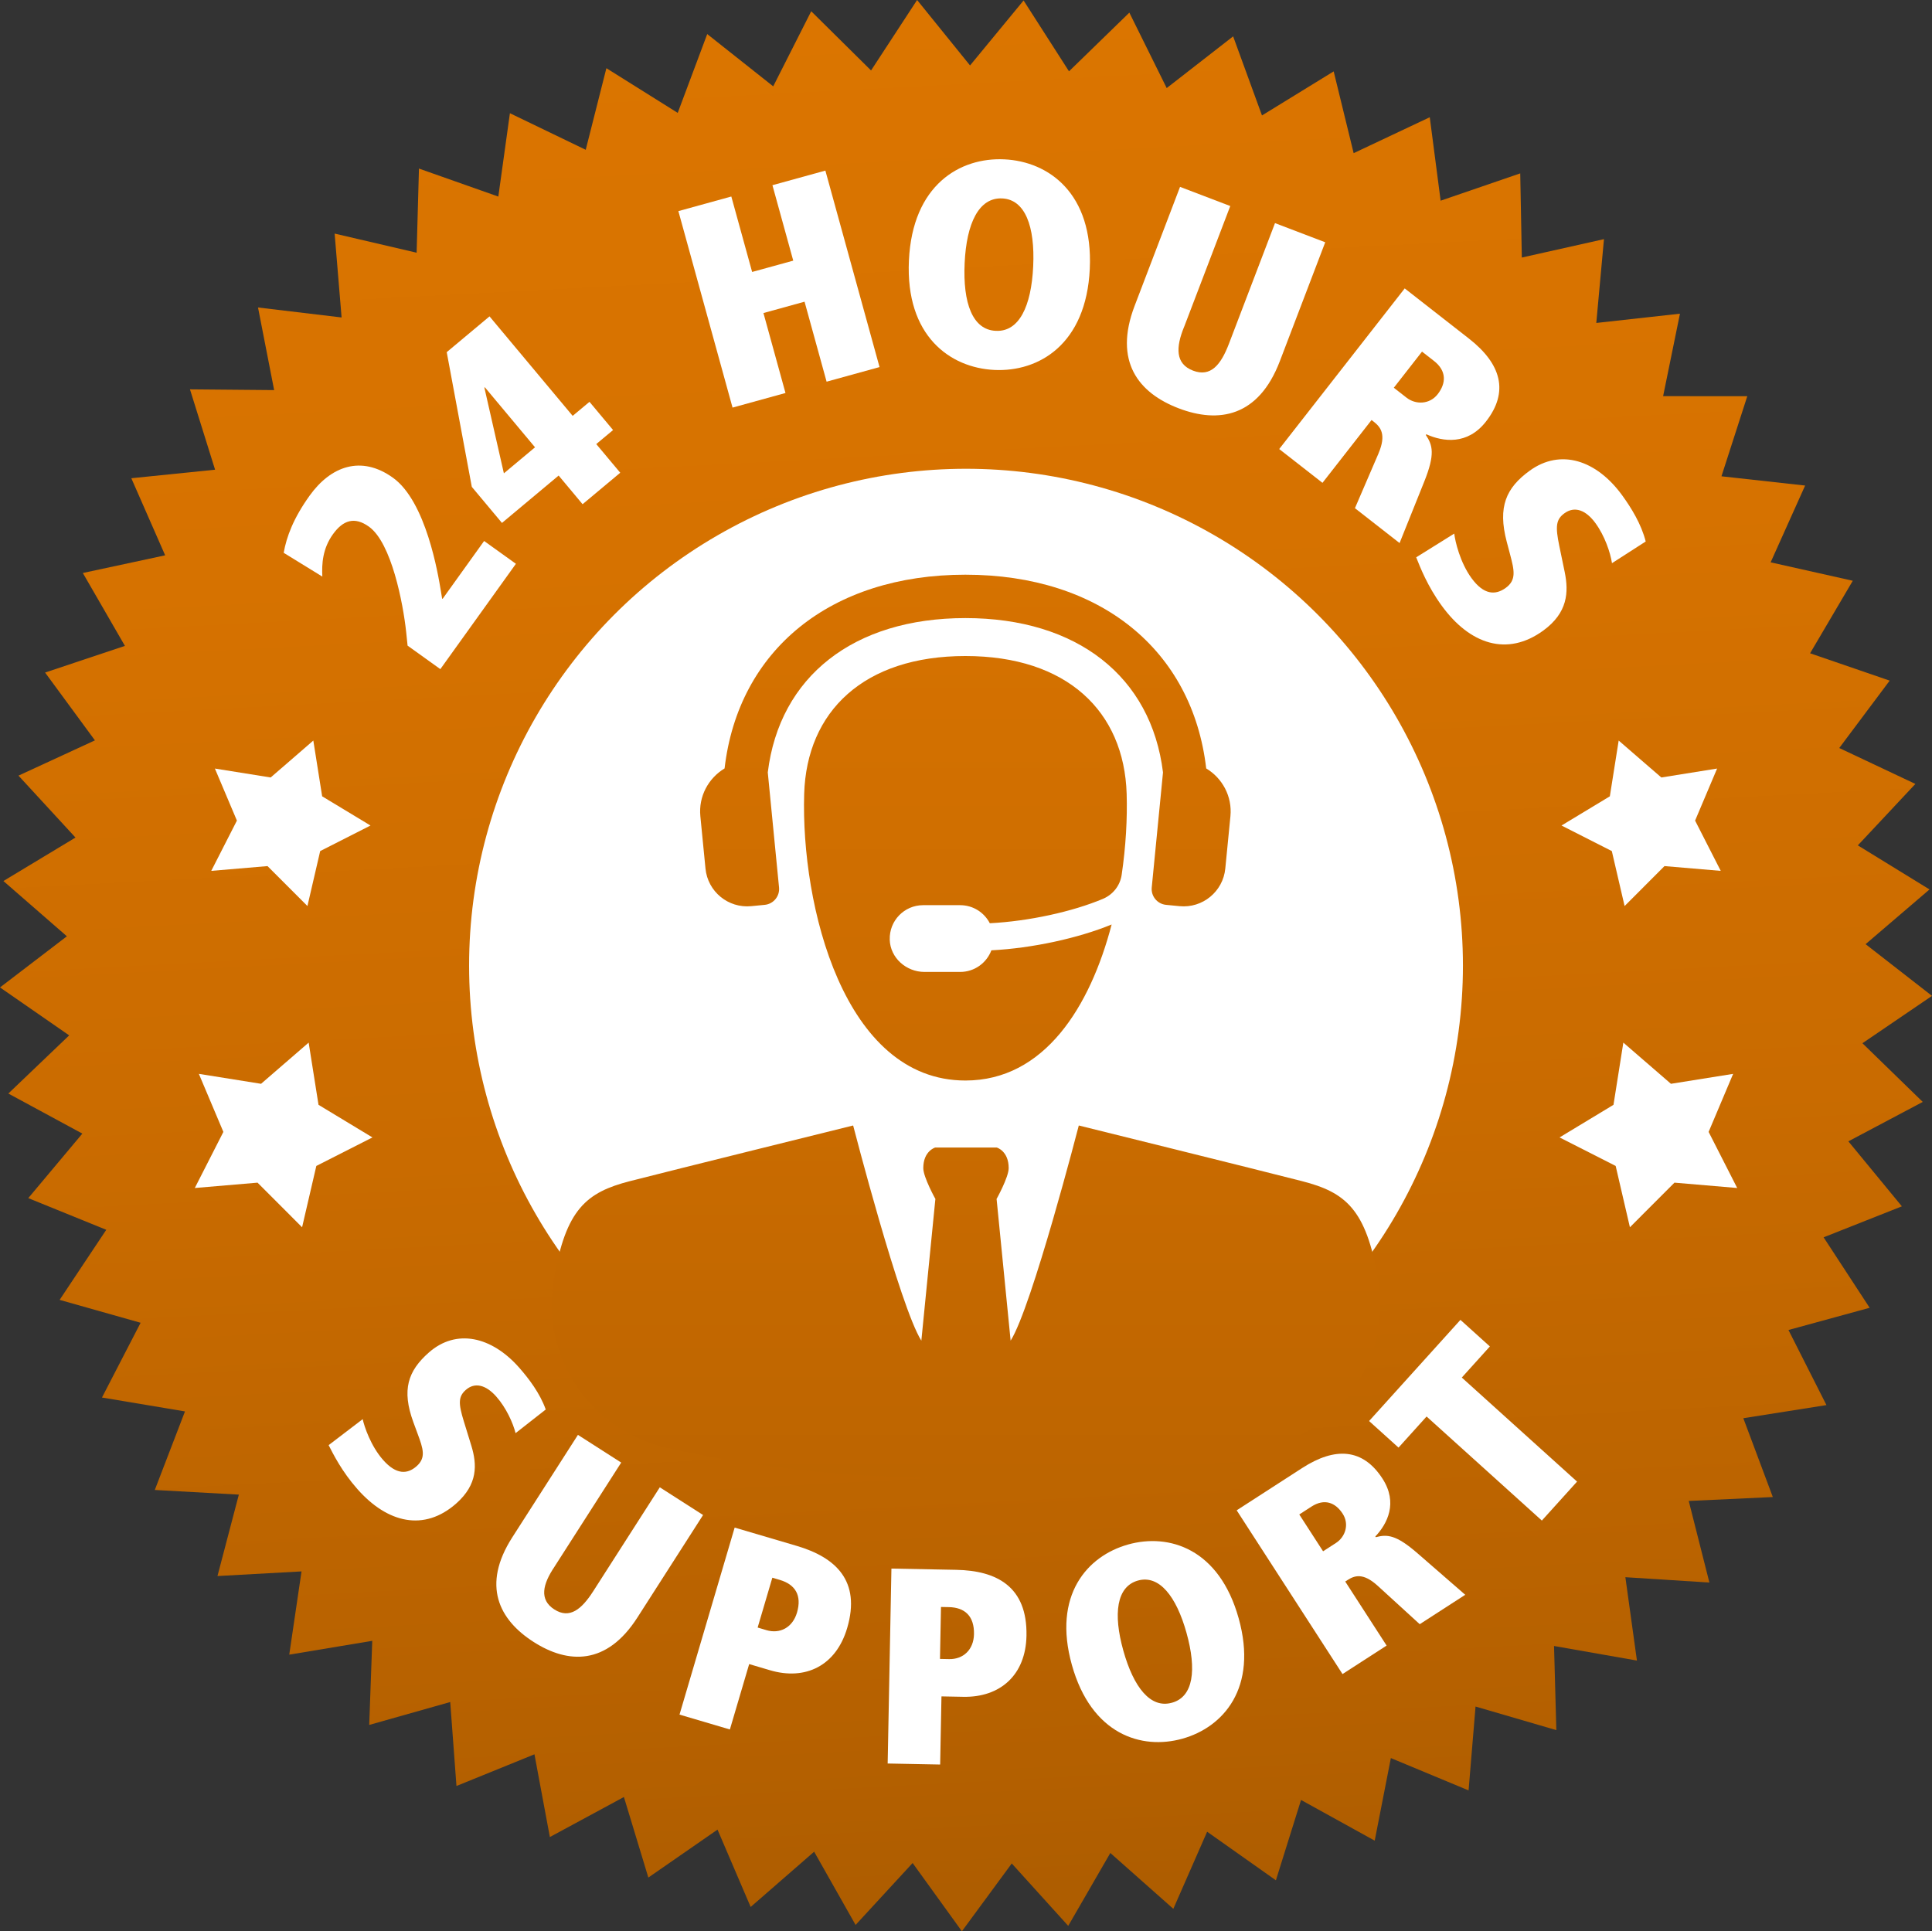 <?xml version="1.0" encoding="UTF-8"?><svg id="Layer_2" xmlns="http://www.w3.org/2000/svg" xmlns:xlink="http://www.w3.org/1999/xlink" viewBox="0 0 647.03 646.86"><rect x="0" y="0" width="647.03" height="646.86" fill="#333333" stroke="none"/><defs><style>.cls-1{fill:url(#linear-gradient);}.cls-1,.cls-2,.cls-3{stroke-width:0px;}.cls-2{fill:url(#linear-gradient-2);}.cls-3{fill:#fff;}</style><linearGradient id="linear-gradient" x1="306.46" y1="-1.82" x2="339.89" y2="633.23" gradientUnits="userSpaceOnUse"><stop offset="0" stop-color="#db7500"/><stop offset=".29" stop-color="#d67200"/><stop offset=".6" stop-color="#c96b00"/><stop offset=".93" stop-color="#b46000"/><stop offset="1" stop-color="#ae5d00"/></linearGradient><linearGradient id="linear-gradient-2" x1="323.52" y1="11.88" x2="323.52" y2="624.51" xlink:href="#linear-gradient"/></defs><g id="Layer_1-2"><polygon class="cls-1" points="636.94 404.05 610.73 414.43 626.15 438.03 598.96 445.47 611.68 470.62 583.84 475.02 593.72 501.42 565.56 502.73 572.48 530.06 544.34 528.27 548.21 556.19 520.45 551.31 521.22 579.49 494.16 571.59 491.83 599.68 465.8 588.85 460.39 616.51 435.72 602.88 427.3 629.79 404.27 613.52 392.95 639.34 371.85 620.64 357.75 645.05 338.84 624.15 322.14 646.86 305.64 624 286.54 644.74 272.66 620.21 251.4 638.72 240.3 612.81 217.13 628.87 208.95 601.89 184.15 615.3 178.99 587.59 152.87 598.2 150.78 570.08 123.65 577.75 124.67 549.58 96.87 554.21 100.98 526.33 72.83 527.88 79.99 500.61 51.84 499.05 61.95 472.74 34.15 468.09 47.09 443.05 19.97 435.38 35.59 411.91 9.47 401.3 27.58 379.69 2.79 366.27 23.17 346.79 0 330.73 22.4 313.6 1.14 295.09 25.28 280.53 6.19 259.79 31.79 247.98 15.1 225.26 41.84 216.34 27.74 191.92 55.31 186 43.98 160.18 72.03 157.32 63.62 130.41 91.81 130.66 86.41 102.99 114.4 106.33 112.07 78.24 139.53 84.64 140.31 56.46 166.89 65.84 170.77 37.92 196.16 50.17 203.08 22.84 226.97 37.81 236.85 11.41 258.95 28.92 271.68 3.77 291.72 23.6 307.14 0 324.87 21.92 342.8 .16 358.01 23.89 378.22 4.23 390.73 29.5 412.98 12.18 422.64 38.67 446.65 23.91 453.34 51.3 478.83 39.27 482.47 67.22 509.13 58.07 509.66 86.26 537.17 80.1 534.6 108.17 562.62 105.07 556.98 132.69 585.17 132.7 576.52 159.53 604.54 162.63 592.99 188.35 620.5 194.52 606.2 218.81 632.86 227.97 615.97 250.54 641.46 262.57 622.19 283.15 646.2 297.91 624.79 316.24 647.03 333.56 623.73 349.42 643.93 369.08 619.02 382.28 636.94 404.05"/><path class="cls-3" d="m121.47,475.33c.51,2.42,2.69,8.98,6.84,13.68,4.4,4.98,8.12,4.81,11.2,2.09,3.23-2.85,2.22-5.83.34-10.91l-1.42-3.86c-3.97-10.85-1.79-17.14,5.15-23.28,9.25-8.17,21.08-5.39,30.25,4.98,3.28,3.72,7.02,8.65,8.94,14.07l-10.1,7.92c-.85-3.36-3.12-8.48-6.47-12.26-3.47-3.92-7.19-4.88-10.2-2.22-2.52,2.23-2.53,4.48-.65,10.56l2.54,8.24c1.87,6.21,2.19,12.79-5.1,19.24-10.73,9.48-23.01,6.6-33.1-4.83-5.2-5.89-8.09-11.7-9.63-14.71l11.41-8.71Z"/><path class="cls-3" d="m185.75,524.69c-4.04,5.96-5.22,11.1-.1,14.38,5.12,3.28,9.13-.04,13.02-6.1l22.3-34.81,14.49,9.28-22,34.34c-10.29,16.07-23.2,15.58-34.78,8.16-11.58-7.42-17.42-18.93-7.13-35l22-34.34,14.49,9.28-22.3,34.81Z"/><path class="cls-3" d="m244.44,579.27l-16.87-4.98,18.47-62.64,20.82,6.14c13.01,3.84,21.52,11.71,16.86,27.51-3.73,12.65-13.98,17.63-25.82,14.14l-7-2.07-6.46,21.9Zm12.25-33.26c4.49,1.32,8.73-.84,10.22-5.87,1.72-5.83-.63-9.45-5.74-10.96l-2.51-.74-4.92,16.69,2.96.88Z"/><path class="cls-3" d="m314.87,591.01l-17.59-.34,1.26-65.29,21.7.42c13.56.26,23.85,5.61,23.53,22.07-.25,13.19-8.82,20.7-21.17,20.46l-7.3-.14-.44,22.82Zm3.02-35.31c4.68.09,8.2-3.12,8.3-8.36.12-6.08-3.1-8.95-8.43-9.05l-2.62-.05-.34,17.4,3.09.06Z"/><path class="cls-3" d="m377.82,517.31c13.69-3.83,30.5,1.39,37.01,24.72,6.52,23.34-5.15,36.5-18.84,40.33-13.69,3.83-30.5-1.39-37.02-24.72-6.52-23.33,5.15-36.5,18.84-40.32Zm14.62,53.02l.09-.03c7.12-1.99,8.3-10.96,4.83-23.4-3.42-12.25-9.14-19.49-16.25-17.51-7.21,2.01-8.34,11.17-4.92,23.42,3.47,12.43,9.14,19.5,16.25,17.51Z"/><path class="cls-3" d="m461.33,531.09c-4.82-4.35-7.66-3.4-10.02-1.88l-.79.51,13.86,21.45-14.77,9.54-35.44-54.84,21.92-14.16c11.08-7.16,20.36-6.59,26.91,3.55,5.23,8.09,1.63,15.1-2.4,19.37l.15.24c3.8-1.01,6.81-.84,13.94,5.36l16.02,13.93-15.24,9.85-14.14-12.92Zm-13.91-14.29c3.14-2.03,4.53-6.27,2.24-9.8-2.44-3.77-6.13-5.17-10.45-2.38l-4.08,2.64,7.97,12.33,4.32-2.79Z"/><path class="cls-3" d="m477.77,474.44l-9.4,10.42-9.86-8.9,30.59-33.88,9.86,8.9-9.4,10.42,38.6,34.85-11.79,13.05-38.6-34.85Z"/><path class="cls-3" d="m136.5,216.25l-.47-4.55c-1.03-9.64-4.92-29.89-12.47-35.3-4.85-3.48-8.69-2.15-12.06,2.54-3.48,4.85-3.76,9.94-3.55,14.18l-12.94-7.96c.94-5.34,3.22-11.53,8.69-19.16,7.07-9.85,17.24-13.63,27.89-5.99,11.13,7.98,15.12,32.27,16.07,38l.4,2.46.16.12,13.91-19.39,10.65,7.64-25.31,35.28-10.97-7.87Z"/><path class="cls-3" d="m187.09,159.28l-18.98,15.87-10.1-12.08-8.4-45.12,14.33-11.98,27.85,33.32,5.63-4.7,7.9,9.45-5.63,4.7,8.03,9.6-12.61,10.54-8.03-9.61Zm-24.72-29.57l-.15.13,6.53,28.7,10.43-8.72-16.81-20.11Z"/><path class="cls-3" d="m269.45,101.05l-13.77,3.8,7.38,26.78-17.73,4.89-18.14-65.81,17.73-4.89,6.97,25.27,13.77-3.79-6.97-25.27,17.73-4.89,18.14,65.81-17.73,4.89-7.38-26.78Z"/><path class="cls-3" d="m336.34,53.37c14.85.7,29.82,11.39,28.63,36.69-1.19,25.3-17.09,34.55-31.94,33.85-14.85-.7-29.82-11.39-28.63-36.69,1.19-25.3,17.09-34.55,31.94-33.85Zm-2.89,57.44h.1c7.72.37,11.84-8.15,12.47-21.64.62-13.29-2.67-22.35-10.39-22.71-7.82-.37-11.95,8.35-12.57,21.64-.63,13.48,2.67,22.35,10.39,22.71Z"/><path class="cls-3" d="m396.59,109.4c-2.87,6.97-2.98,12.48,2.96,14.74,5.94,2.27,9.34-1.98,12.03-9.02l15.42-40.39,16.82,6.42-15.21,39.85c-7.12,18.64-20.44,20.89-33.87,15.76-13.43-5.13-21.87-15.68-14.75-34.32l15.21-39.85,16.82,6.42-15.42,40.39Z"/><path class="cls-3" d="m461.68,151.82c2.65-6.25.74-8.73-1.57-10.54l-.77-.6-16.44,21.04-14.49-11.32,42.03-53.8,21.5,16.8c10.87,8.49,13.48,17.86,5.71,27.8-6.2,7.94-14.36,6.78-19.96,4.26l-.18.23c2.3,3.41,3.16,6.44-.52,15.6l-8.27,20.6-14.95-11.68,7.92-18.39Zm9.35-18.64c3.08,2.41,7.74,2.33,10.45-1.14,2.89-3.7,3.01-7.83-1.23-11.14l-4.01-3.13-9.45,12.1,4.24,3.31Z"/><path class="cls-3" d="m487.03,178.73c.3,2.57,1.92,9.61,5.78,14.91,4.09,5.61,7.98,5.8,11.46,3.27,3.64-2.65,2.88-5.85,1.43-11.33l-1.1-4.16c-3.07-11.68-.18-18.02,7.64-23.72,10.43-7.6,22.47-3.54,30.99,8.15,3.05,4.19,6.46,9.69,7.92,15.52l-11.29,7.26c-.56-3.59-2.42-9.13-5.53-13.4-3.23-4.43-7-5.79-10.4-3.31-2.85,2.07-3.07,4.42-1.72,10.93l1.83,8.83c1.34,6.65,1.03,13.53-7.19,19.52-12.09,8.81-24.59,4.61-33.98-8.28-4.84-6.64-7.27-12.97-8.58-16.25l12.73-7.94Z"/><polygon class="cls-3" points="522.3 380.97 540.36 370.05 543.66 349.21 559.6 363.01 580.43 359.68 572.22 379.12 581.79 397.91 560.78 396.12 545.86 411.06 541.09 390.52 522.3 380.97"/><polygon class="cls-3" points="522.95 276.5 539.14 266.72 542.1 248.04 556.38 260.41 575.06 257.42 567.69 274.85 576.28 291.69 557.44 290.09 544.08 303.47 539.8 285.06 522.95 276.5"/><polygon class="cls-3" points="124.73 380.97 106.67 370.05 103.37 349.21 87.43 363.01 66.6 359.68 74.81 379.12 65.24 397.91 86.25 396.12 101.17 411.06 105.94 390.52 124.73 380.97"/><polygon class="cls-3" points="124.08 276.5 107.89 266.72 104.93 248.04 90.65 260.41 71.97 257.42 79.34 274.85 70.75 291.69 89.59 290.09 102.96 303.47 107.23 285.06 124.08 276.5"/><circle class="cls-3" cx="323.52" cy="323.43" r="166.42"/><path class="cls-2" d="m297.97,314.71c.18,6.12,5.52,10.83,11.64,10.83h11.95c4.79,0,8.86-3.01,10.45-7.24,13.76-.71,29.06-4.05,40.28-8.65-7.2,27.54-22.51,52.26-48.97,52.26-40.78,0-55.12-58.71-54-96,.83-27.63,19.97-46.18,54-46.18s53.17,18.55,54,46.18c.25,8.27-.27,17.6-1.67,27.11-.53,3.6-2.92,6.63-6.27,8.04-10.2,4.3-24.87,7.51-37.89,8.17-1.86-3.59-5.6-6.05-9.92-6.05h-12.42c-6.29,0-11.36,5.19-11.17,11.52Zm-46.38-11.2l4.52-.44c2.93-.29,5.08-2.9,4.79-5.83l-3.77-38.53c3.93-32.07,28.71-51.69,66.18-51.69s62.25,19.62,66.18,51.7l-3.77,38.52c-.29,2.93,1.86,5.54,4.79,5.83l4.52.44c7.7.75,14.56-4.88,15.32-12.59l1.72-17.53c.65-6.67-2.72-12.77-8.11-16.01-4.62-39.68-35.49-64.89-80.65-64.89s-76.03,25.21-80.65,64.89c-5.39,3.24-8.76,9.34-8.11,16.01l1.72,17.53c.75,7.71,7.61,13.34,15.32,12.59Zm210.04,125.73c-.04-.24-.08-.47-.12-.71-3.93-23.61-10.97-29.2-25.47-32.92-14.49-3.73-74.75-18.64-74.75-18.64,0,0-15.7,60.84-22.83,72.07l-4.69-47.35h-.07s4.11-7.38,4.11-10.44c0-5.76-3.98-6.89-3.98-6.89h-20.64s-3.98,1.13-3.98,6.89c0,3.06,4.11,10.44,4.11,10.44h-.07l-4.69,47.35c-7.13-11.23-22.84-72.07-22.84-72.07,0,0-60.25,14.91-74.75,18.64-14.49,3.73-21.53,9.32-25.47,32.92-.04.24-.08.47-.12.71-4.19,25.62,12.59,49.87,37.9,55.68,23.32,5.36,56.63,10.29,100.22,10.29s76.9-4.93,100.23-10.29c25.3-5.81,42.09-30.06,37.9-55.68Z"/></g></svg>